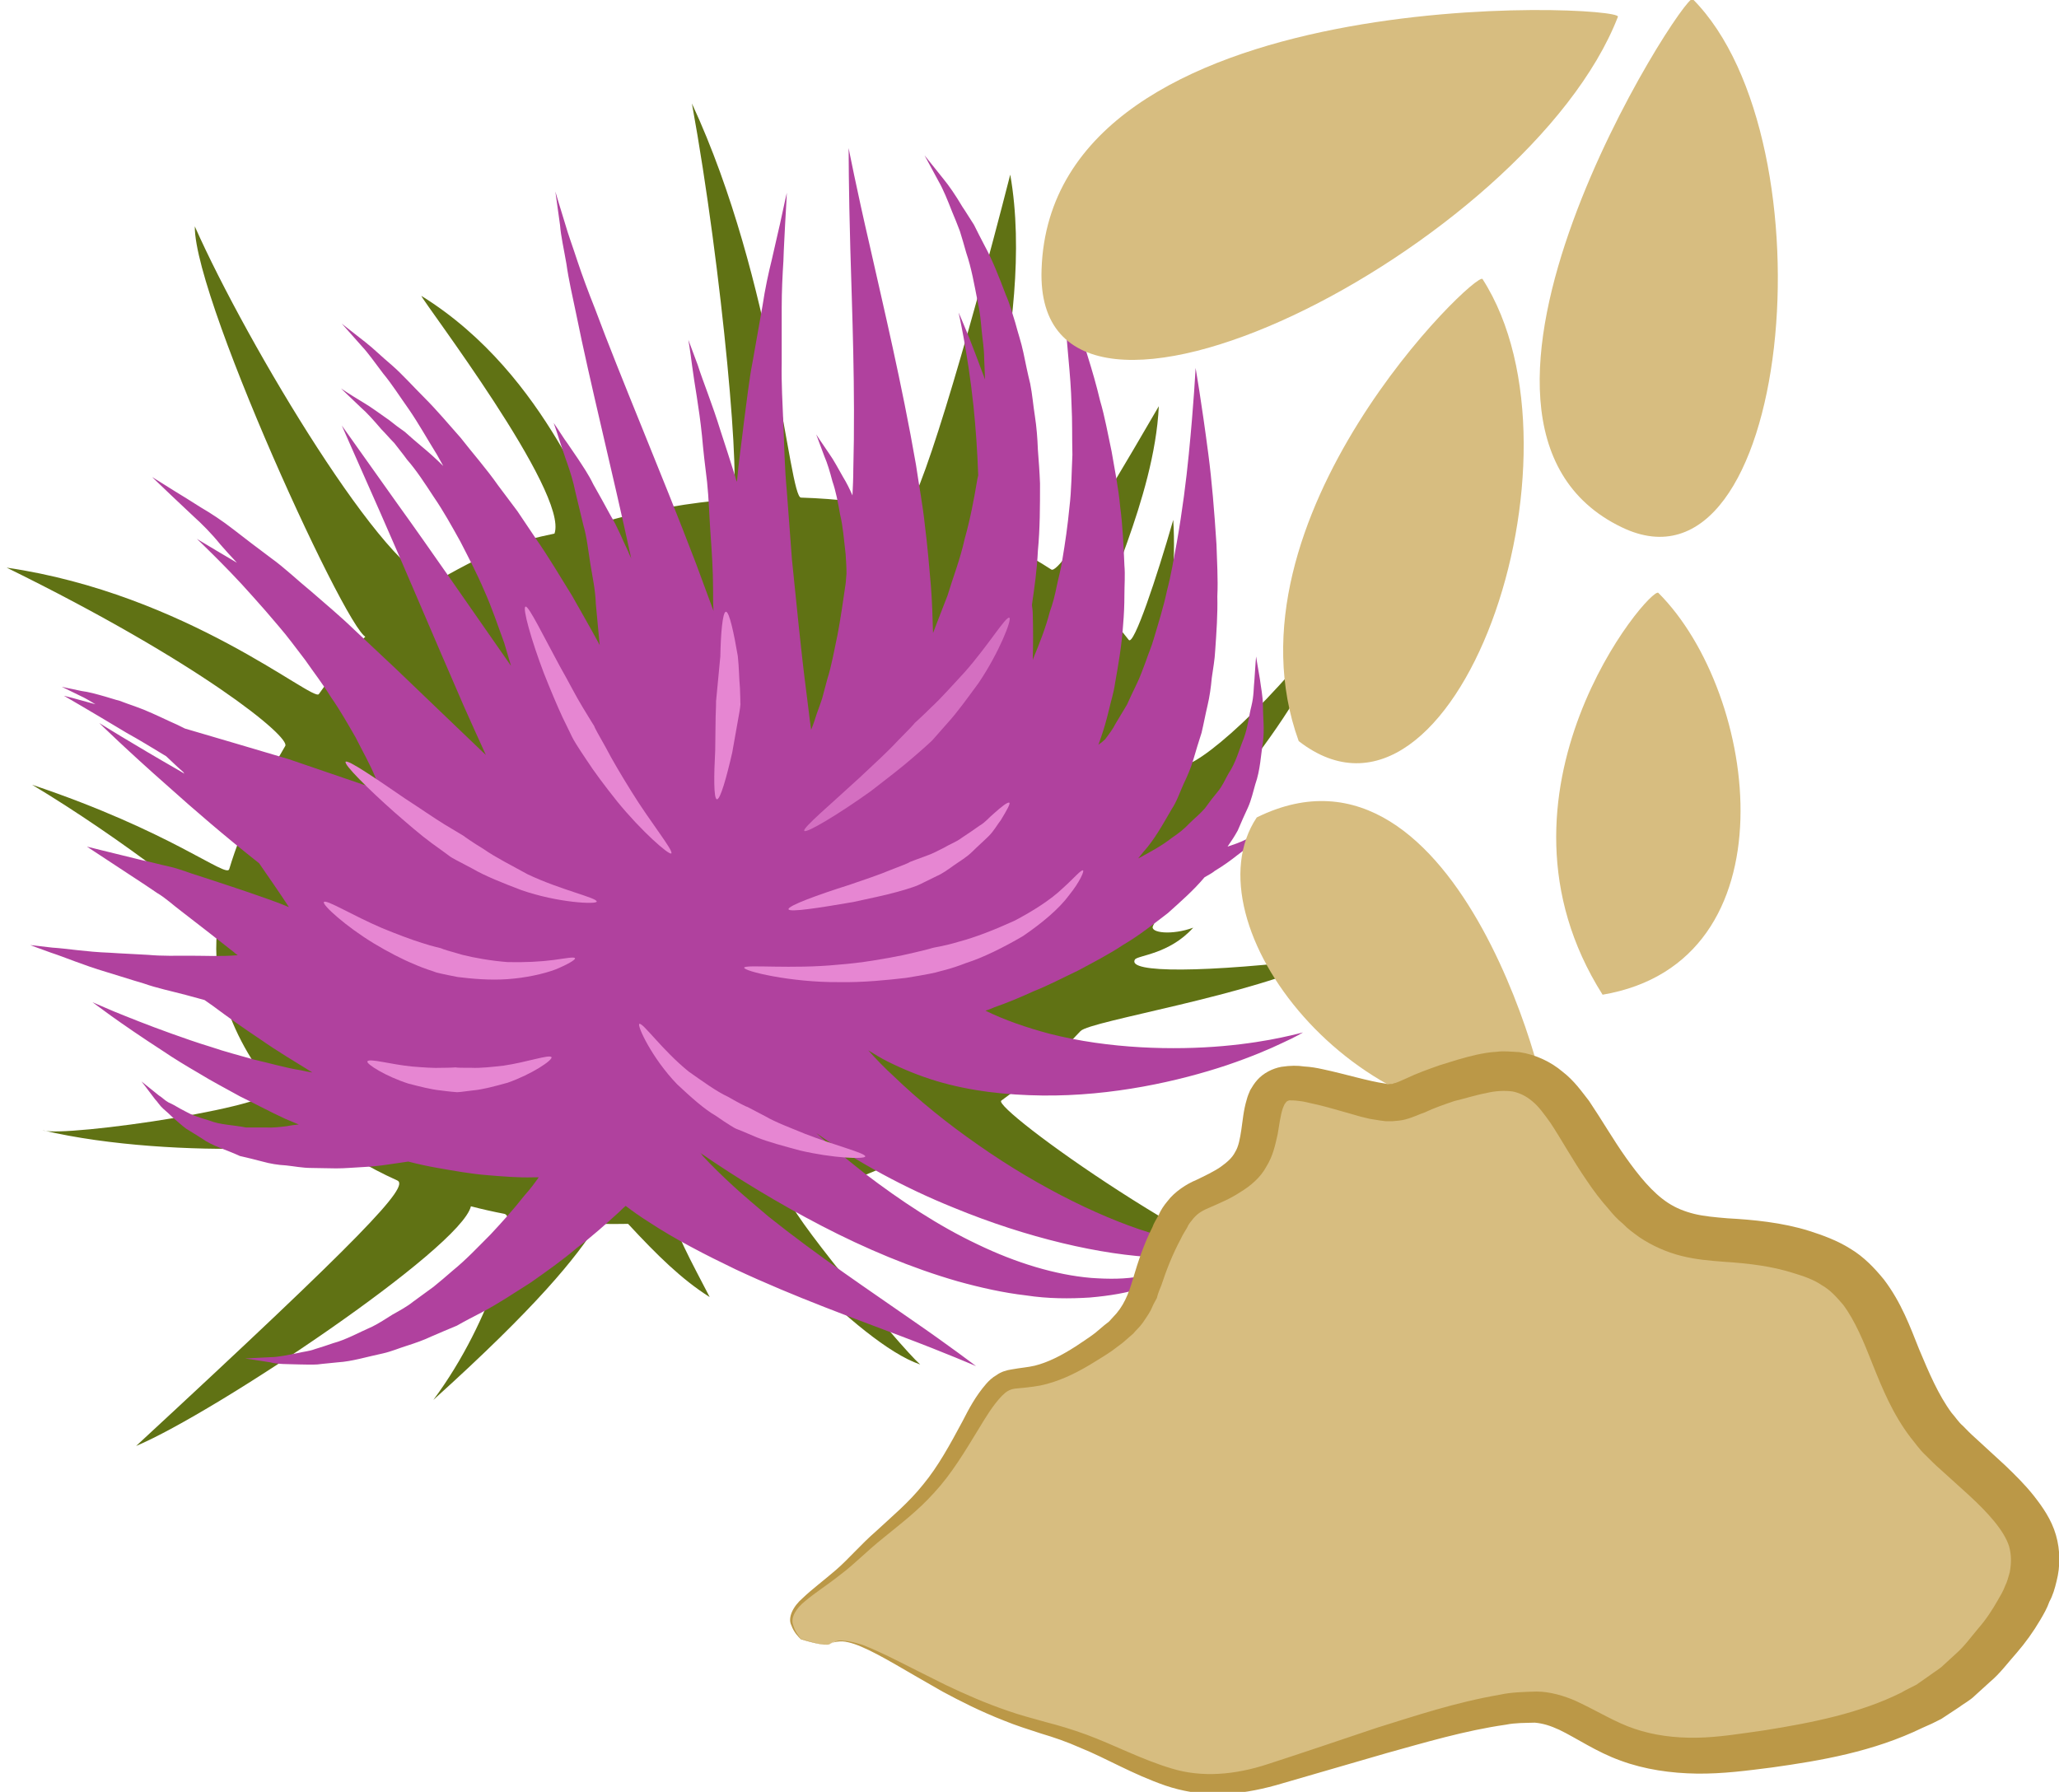 <?xml version="1.0" encoding="UTF-8" standalone="no"?>
<!-- Created with Inkscape (http://www.inkscape.org/) -->

<svg
   xmlns:dc="http://purl.org/dc/elements/1.1/"
   xmlns:cc="http://creativecommons.org/ns#"
   xmlns:rdf="http://www.w3.org/1999/02/22-rdf-syntax-ns#"
   xmlns:svg="http://www.w3.org/2000/svg"
   xmlns="http://www.w3.org/2000/svg"
   xmlns:sodipodi="http://sodipodi.sourceforge.net/DTD/sodipodi-0.dtd"
   xmlns:inkscape="http://www.inkscape.org/namespaces/inkscape"
   width="1280.085mm"
   height="1114.105mm"
   viewBox="0 0 1280.085 1114.105"
   version="1.1"
   id="svg8"
   inkscape:version="0.92.4 (5da689c313, 2019-01-14)"
   sodipodi:docname="Ostropestřec semena mletá.svg">
  <defs
     id="defs2">
    <style
       type="text/css"
       id="style2">
   <![CDATA[
    .fil0 {fill:#53891F;fill-rule:nonzero}
    .fil1 {fill:#E2CFA3;fill-rule:nonzero}
   ]]>
  </style>
    <style
       type="text/css"
       id="style2-2">
   <![CDATA[
    .fil0 {fill:#E4DF9E;fill-rule:nonzero}
    .fil1 {fill:#5E8015;fill-rule:nonzero}
    .fil3 {fill:#607214;fill-rule:nonzero}
    .fil5 {fill:#823F71;fill-rule:nonzero}
    .fil4 {fill:#8FA02A;fill-rule:nonzero}
    .fil6 {fill:#C482B6;fill-rule:nonzero}
    .fil2 {fill:#CCCCCC;fill-rule:nonzero}
   ]]>
  </style>
    <style
       type="text/css"
       id="style2-0">
   <![CDATA[
    .fil1 {fill:#68652F;fill-rule:nonzero}
    .fil3 {fill:#D85E1A;fill-rule:nonzero}
    .fil2 {fill:#E5C923;fill-rule:nonzero}
    .fil5 {fill:#EDBD21;fill-rule:nonzero}
    .fil4 {fill:#EF9020;fill-rule:nonzero}
    .fil0 {fill:#F2E8BB;fill-rule:nonzero}
   ]]>
  </style>
    <style
       type="text/css"
       id="style2-523"><![CDATA[
    .fil4 {fill:#9C572E;fill-rule:nonzero}
    .fil5 {fill:#AF6E4E;fill-rule:nonzero}
    .fil2 {fill:#B6795C;fill-rule:nonzero}
    .fil6 {fill:#B89479;fill-rule:nonzero}
    .fil3 {fill:#E5AC81;fill-rule:nonzero}
    .fil0 {fill:#EFDBA8;fill-rule:nonzero}
    .fil1 {fill:#F4E7C9;fill-rule:nonzero}
   ]]></style>
    <style
       type="text/css"
       id="style2-5"><![CDATA[
    .fil0 {fill:#041928;fill-rule:nonzero}
    .fil1 {fill:#777167;fill-rule:nonzero}
   ]]></style>
    <style
       type="text/css"
       id="style2-51"><![CDATA[
    .fil1 {fill:#E6CEA3;fill-rule:nonzero}
    .fil0 {fill:#F7EEB7;fill-rule:nonzero}
   ]]></style>
    <style
       type="text/css"
       id="style2-9"><![CDATA[
    .fil1 {fill:#777167;fill-rule:nonzero}
    .fil0 {fill:#854D10;fill-rule:nonzero}
   ]]></style>
    <style
       type="text/css"
       id="style2-95"><![CDATA[
    .fil0 {fill:#631F34;fill-rule:nonzero}
    .fil1 {fill:#777167;fill-rule:nonzero}
   ]]></style>
    <style
       type="text/css"
       id="style2-7"><![CDATA[
    .fil1 {fill:#7C4411;fill-rule:nonzero}
    .fil2 {fill:#A0612D;fill-rule:nonzero}
    .fil0 {fill:#EDD9B2;fill-rule:nonzero}
    .fil3 {fill:#F4E9D7;fill-rule:nonzero}
   ]]></style>
    <style
       type="text/css"
       id="style2-0-6"><![CDATA[
    .fil3 {fill:#965E38;fill-rule:nonzero}
    .fil2 {fill:#BF8E6D;fill-rule:nonzero}
    .fil1 {fill:#D17E11;fill-rule:nonzero}
    .fil0 {fill:#FC9C11;fill-rule:nonzero}
    .fil4 {fill:#FF722C;fill-rule:nonzero}
   ]]></style>
    <style
       type="text/css"
       id="style2-70"><![CDATA[
    .fil6 {fill:#2B2A29}
    .fil3 {fill:#73A340}
    .fil2 {fill:#8EC458}
    .fil5 {fill:#C9321C}
    .fil1 {fill:#E8B313}
    .fil0 {fill:#EFB3A9}
    .fil4 {fill:#FC4218}
    .fil8 {fill:#653F32;fill-rule:nonzero}
    .fil7 {fill:#BA8E5D;fill-rule:nonzero}
   ]]></style>
    <style
       type="text/css"
       id="style2-52"><![CDATA[
    .fil5 {fill:#280604;fill-rule:nonzero}
    .fil3 {fill:#351302;fill-rule:nonzero}
    .fil4 {fill:#51180F;fill-rule:nonzero}
    .fil1 {fill:#59180E;fill-rule:nonzero}
    .fil2 {fill:#59250E;fill-rule:nonzero}
    .fil0 {fill:#843523;fill-rule:nonzero}
   ]]></style>
    <style
       type="text/css"
       id="style2-1"><![CDATA[
    .fil1 {fill:#BC976C;fill-rule:nonzero}
    .fil0 {fill:#CCAA79;fill-rule:nonzero}
    .fil3 {fill:#CCAA7A;fill-rule:nonzero}
    .fil11 {fill:#CEBCAA;fill-rule:nonzero}
    .fil2 {fill:#D7B985;fill-rule:nonzero}
    .fil10 {fill:#E0BF2D;fill-rule:nonzero}
    .fil5 {fill:#E0D2C1;fill-rule:nonzero}
    .fil8 {fill:#E8C142;fill-rule:nonzero}
    .fil6 {fill:#EDDECE;fill-rule:nonzero}
    .fil7 {fill:#F0DE8B;fill-rule:nonzero}
    .fil9 {fill:#F4E9E1;fill-rule:nonzero}
    .fil4 {fill:white;fill-rule:nonzero}
   ]]></style>
  </defs>
  <sodipodi:namedview
     id="base"
     pagecolor="#ffffff"
     bordercolor="#666666"
     borderopacity="1.0"
     inkscape:pageopacity="0.0"
     inkscape:pageshadow="2"
     inkscape:zoom="0.0875"
     inkscape:cx="2918.8199"
     inkscape:cy="3120.8553"
     inkscape:document-units="mm"
     inkscape:current-layer="layer1"
     showgrid="false"
     inkscape:lockguides="true"
     inkscape:window-width="1920"
     inkscape:window-height="1001"
     inkscape:window-x="-9"
     inkscape:window-y="-9"
     inkscape:window-maximized="1" />
  <g
     inkscape:label="Vrstva 1"
     inkscape:groupmode="layer"
     id="layer1"
     transform="translate(433.351,-142.344)">
 
 
 <g
   transform="matrix(0.265,0,0,0.265,-3075.691,-3567.57)"
   id="Vrstva_x0020_1-8">

  
  
  
  
  
  
  
  
  
  
  
  
  
  <path
   d="m 10491,16324 c 22.692,83.205 62.478,158.506 116.252,224.783 63.006,41.266 -490.585,121.589 -536.4,102.678 313.794,74.586 791.007,38.167 644.92,4.47 55.247,44.193 118.267,82.201 187.474,113.449 29.593,13.361 -76.013,126.348 -612.853,622.908 185.646,-78.089 762.335,-464.194 785.48,-562.359 25.551,6.674 51.635,12.572 78.196,17.675 37.009,7.11 -25.056,246.962 -166.347,436.643 243.142,-219.314 335.474,-334.19 385.458,-413.237 23.608,0.63 47.439,0.685 71.462,0.155 68.442,73.846 125.587,130.149 191.417,171.758 -38.913,-75.416 -94.875,-176.882 -76.471,-178.686 46.137,-4.524 92.779,-11.182 139.717,-20.047 20.255,-3.826 278.961,305.085 430.629,357 -50.841,-45.413 -325.892,-380.211 -303.934,-386.19 122.019,-33.422 235.668,-79.515 338.558,-135.356 29.066,-15.775 629.019,381.835 941.177,366.591 -284.684,-67.976 -808.496,-447.649 -785.573,-464.189 69.377,-50.062 131.708,-104.912 185.924,-163.243 22.442,-24.145 403.493,-83.173 580.221,-171.275 -290.61,35.197 -471.935,35.372 -452.68,3.547 6.107,-10.093 80.675,-12.162 136.827,-74.893 -49.757,18.38 -102.104,12.387 -94.431,-3.814 25.038,-52.865 43.82,-106.878 55.776,-161.345 8.058,-36.71 293.015,-313.626 363.269,-553.391 -161.156,219.821 -348.517,368.222 -353.694,331.136 -3.496,-25.049 -8.602,-49.995 -15.374,-74.768 -10.033,-36.787 -23.4,-72.029 -39.835,-105.63 -10.165,-20.781 49.926,-180.935 37.477,-389.009 -38.841,135.34 -92.724,296.837 -104.47,281.647 -16.915,-21.874 -35.323,-42.803 -55.12,-62.748 -18.787,-18.927 115.462,-265.539 125.694,-485.518 -55.372,94.395 -229.035,398.272 -252.327,383.091 -55.941,-36.461 -117.987,-67.488 -184.909,-92.635 -25.004,-9.396 151.341,-478.6 88.675,-833.823 -103.295,404.347 -219.338,793.39 -247.048,787.336 -77.397,-16.91 -159.169,-26.933 -243.88,-29.548 -28.191,-0.87 -61.407,-505.247 -255.862,-924.681 71.335,390.623 118.868,926.625 92.833,928.675 -96.908,7.629 -196.293,24.676 -296.228,51.843 -29.748,8.148 -126.352,-339.996 -431.394,-529.206 4.257,14.479 346.659,462.213 312.319,557.818 -83.94,18.074 -129.941,27.744 -278.156,112.301 -109.881,-2.354 -442.248,-554.684 -565.619,-833.064 -2.256,179.243 405.609,1055.937 406.663,955.98 -28.52,27.58 -70.481,77.517 -115.685,141.387 -13.437,18.985 -310.017,-235.086 -732.331,-296.718 453.013,222.476 666.009,397.243 653.487,418.412 -52.391,88.566 -101.363,189.175 -131.43,289.031 -6.529,21.686 -135.024,-88.092 -462.469,-198.037 209.952,126.009 437.984,303.298 435.658,323.185 -6.573,56.204 -4.594,110.338 8.957,159.911 z"
   style="fill:#607214;fill-opacity:1;fill-rule:nonzero"
   id="path33"
   class="fil3"
   inkscape:connector-curvature="0"
   sodipodi:nodetypes="ccccccccccccccccccccccccccccccccccccccccccccccccccccc" />

  <path
   d="m 12000,16753 c -39,-31 -78,-62 -114,-95 97,69 208,129 322,175 172,71 348,112 481,117 33,1 64,0 90,-3 5,0 10,-1 15,-2 -2,1 -3,2 -4,2 -13,7 -30,16 -55,25 -12,5 -25,9 -40,13 -15,4 -31,8 -48,9 -35,7 -74,7 -116,4 -83,-7 -176,-35 -267,-79 -91,-43 -180,-102 -264,-166 z m -1417,-314 c 37,26 79,51 121,77 -8,-1 -17,-3 -26,-5 -38,-6 -74,-17 -110,-25 -35,-10 -70,-19 -102,-30 -33,-10 -64,-21 -92,-31 -56,-20 -103,-39 -135,-52 -33,-14 -51,-22 -51,-22 0,0 16,12 45,33 28,20 70,49 121,82 25,17 53,34 84,52 29,18 62,35 96,54 35,17 70,36 107,53 10,4 21,9 31,13 -9,1 -19,2 -28,4 -17,2 -33,4 -49,3 -16,0 -32,0 -47,0 -30,-6 -60,-6 -85,-16 -13,-4 -26,-8 -37,-12 -12,-5 -22,-11 -32,-16 -10,-6 -19,-11 -28,-15 -9,-5 -15,-12 -22,-16 -26,-21 -41,-33 -41,-33 0,0 12,15 32,42 6,6 11,15 19,22 7,6 16,14 24,22 10,8 19,17 30,25 12,7 24,15 37,23 25,18 57,26 89,41 17,4 35,8 53,13 18,5 36,8 55,9 19,2 39,6 59,6 19,0 39,1 59,1 21,0 40,-2 61,-3 20,-1 41,-3 60,-6 l 48,-7 c 23,6 46,11 69,15 40,7 79,14 117,17 37,3 73,6 107,5 4,0 9,0 13,0 -10,14 -21,29 -33,42 -25,32 -52,62 -80,92 -29,29 -57,59 -89,85 -15,13 -30,26 -45,38 -16,12 -32,23 -48,35 -15,12 -32,21 -48,30 -16,10 -31,20 -47,28 -32,14 -62,31 -92,39 -15,5 -29,10 -43,14 -13,5 -27,6 -39,9 -25,5 -48,10 -66,10 -38,2 -59,3 -59,3 0,0 21,3 59,9 18,5 41,4 68,5 14,0 28,1 43,0 15,-2 31,-3 48,-5 33,-2 68,-13 106,-21 18,-4 37,-12 56,-18 19,-6 39,-13 58,-22 19,-8 39,-17 59,-25 19,-11 39,-21 58,-31 40,-21 77,-46 115,-70 37,-26 74,-52 108,-81 36,-27 68,-56 100,-85 5,-5 10,-10 15,-14 17,13 34,25 53,37 32,21 66,41 100,59 35,19 70,36 105,53 141,66 284,117 389,157 106,40 175,70 175,70 0,0 -60,-46 -153,-110 -93,-65 -219,-149 -334,-241 -28,-24 -56,-47 -82,-71 -26,-24 -50,-47 -72,-71 -2,-3 -4,-6 -7,-8 87,60 184,119 286,172 102,53 211,99 319,130 54,15 108,27 160,33 52,8 103,8 150,5 46,-4 89,-11 124,-23 19,-5 35,-12 50,-18 15,-6 28,-13 39,-20 23,-12 39,-25 51,-33 2,-2 5,-4 7,-6 18,-2 35,-6 48,-9 18,-6 32,-11 41,-17 9,-4 14,-7 14,-7 0,0 -6,1 -15,4 -10,3 -24,4 -43,6 -18,0 -40,0 -66,-4 -26,-4 -54,-9 -85,-18 -124,-34 -283,-112 -427,-213 -72,-50 -140,-105 -198,-161 -22,-20 -42,-41 -60,-61 15,9 29,18 45,26 36,18 75,34 115,46 80,24 165,33 248,34 165,2 322,-34 433,-71 56,-19 101,-38 132,-53 31,-14 47,-24 47,-24 0,0 -18,5 -51,12 -33,7 -80,15 -137,20 -113,10 -267,7 -407,-29 -53,-14 -105,-32 -150,-54 7,-2 14,-5 21,-8 29,-10 60,-23 93,-38 33,-13 67,-31 103,-48 35,-19 71,-37 107,-61 36,-21 70,-48 104,-74 30,-27 60,-53 86,-84 8,-5 17,-9 24,-15 20,-12 38,-25 53,-37 15,-11 27,-21 37,-31 20,-18 31,-29 31,-29 0,0 -14,7 -38,18 -12,7 -26,13 -44,19 -3,1 -6,2 -9,3 9,-13 17,-25 24,-38 8,-19 16,-37 24,-54 8,-18 12,-37 17,-54 12,-34 13,-69 18,-99 4,-31 0,-59 0,-84 0,-24 -5,-46 -7,-63 -6,-34 -9,-54 -9,-54 0,0 -2,20 -4,55 -2,17 -1,37 -7,61 -6,23 -8,49 -18,76 -11,27 -18,56 -36,83 -8,14 -14,29 -25,42 -10,12 -20,25 -30,39 -11,13 -25,24 -37,36 -11,12 -25,23 -40,33 -24,19 -52,34 -80,49 4,-5 9,-11 13,-16 26,-29 45,-64 66,-100 12,-18 18,-37 27,-57 9,-19 18,-39 24,-60 6,-20 12,-41 19,-62 5,-21 9,-43 14,-64 5,-21 8,-43 10,-65 3,-21 7,-43 8,-64 3,-43 6,-86 5,-127 2,-42 -1,-83 -2,-122 -5,-78 -11,-150 -19,-211 -16,-123 -30,-203 -30,-203 0,0 -4,82 -16,203 -6,61 -15,132 -28,206 -7,37 -13,75 -23,113 -8,38 -20,76 -31,113 -5,18 -13,36 -19,54 -7,18 -13,36 -21,52 -8,17 -16,33 -23,49 -9,15 -18,30 -27,45 -7,14 -16,25 -24,36 -5,5 -10,9 -16,13 2,-6 4,-11 6,-17 7,-20 13,-41 18,-62 5,-22 12,-43 15,-65 8,-45 16,-91 19,-138 2,-23 3,-46 3,-69 0,-24 2,-47 0,-70 -2,-47 -4,-93 -10,-138 -4,-44 -13,-88 -20,-129 -9,-42 -16,-82 -27,-119 -9,-38 -19,-72 -29,-104 -19,-64 -37,-117 -51,-153 -13,-36 -21,-57 -21,-57 0,0 3,22 9,60 6,38 13,93 18,158 3,33 6,68 7,106 2,37 1,76 2,117 -2,40 -2,82 -7,123 -4,42 -10,84 -17,125 -3,21 -9,41 -13,61 -4,20 -9,40 -16,59 -10,39 -25,76 -39,110 0,1 0,2 -1,2 1,-35 1,-71 0,-106 0,-7 -1,-15 -2,-22 6,-41 12,-83 14,-127 5,-52 5,-105 5,-158 -1,-27 -3,-53 -5,-79 -1,-27 -3,-53 -7,-79 -4,-25 -6,-51 -11,-76 -6,-24 -11,-49 -16,-73 -5,-24 -13,-47 -19,-70 -7,-22 -13,-45 -22,-65 -16,-42 -31,-81 -50,-116 -9,-17 -17,-33 -25,-49 -10,-15 -18,-29 -27,-42 -16,-27 -31,-49 -45,-66 -28,-35 -44,-55 -44,-55 0,0 12,22 33,61 11,19 21,44 32,72 6,14 12,29 18,45 5,16 10,33 15,51 12,35 19,75 27,116 5,21 7,43 9,65 2,22 6,44 6,67 1,16 1,32 2,49 -15,-40 -28,-75 -38,-100 -15,-37 -24,-57 -24,-57 0,0 5,22 12,60 7,39 16,94 23,160 5,49 9,103 11,162 -1,3 -1,6 -2,9 -8,48 -17,95 -30,141 -10,46 -27,89 -40,132 -12,30 -23,60 -34,88 -1,-36 -2,-73 -5,-111 -4,-46 -8,-94 -14,-141 -5,-48 -14,-95 -21,-143 -33,-190 -77,-374 -108,-512 -32,-138 -50,-231 -50,-231 0,0 0,95 4,237 4,142 12,331 7,517 0,20 -1,40 -2,61 -7,-16 -14,-30 -22,-43 -12,-21 -22,-40 -32,-54 -20,-29 -31,-46 -31,-46 0,0 7,19 19,51 7,16 13,36 19,59 8,23 13,49 18,78 7,28 9,60 13,93 1,15 2,30 2,45 -1,8 -1,17 -2,24 -6,42 -12,83 -19,120 -8,37 -14,73 -24,104 -4,15 -8,30 -12,45 -4,13 -9,25 -13,37 -4,13 -8,25 -13,37 -4,-28 -7,-57 -11,-87 -13,-100 -23,-206 -34,-313 -4,-54 -8,-107 -12,-160 -5,-53 -6,-104 -8,-155 -2,-50 -5,-99 -4,-145 0,-46 0,-90 0,-130 0,-41 2,-78 4,-110 1,-33 3,-62 4,-86 3,-47 4,-74 4,-74 0,0 -6,26 -16,73 -5,23 -12,51 -19,83 -8,32 -16,69 -22,109 -7,40 -15,84 -23,130 -9,46 -14,95 -21,146 -5,44 -12,90 -16,137 -2,-4 -3,-8 -4,-12 -12,-38 -23,-73 -34,-106 -20,-65 -42,-118 -54,-156 -14,-37 -22,-59 -22,-59 0,0 4,23 9,62 5,40 16,95 23,163 3,34 7,70 12,109 4,38 5,79 8,121 3,42 6,86 6,130 0,17 0,34 1,51 -14,-37 -27,-74 -41,-111 -84,-220 -176,-434 -237,-598 -16,-40 -30,-78 -41,-111 -11,-34 -22,-63 -29,-88 -15,-48 -23,-76 -23,-76 0,0 4,28 11,79 2,26 9,56 15,91 5,36 14,75 23,118 32,159 84,365 129,573 -2,-5 -5,-10 -7,-16 -14,-29 -25,-58 -41,-84 -14,-26 -28,-51 -41,-74 -11,-23 -25,-43 -36,-60 -12,-17 -22,-33 -31,-45 -16,-25 -26,-39 -26,-39 0,0 6,16 15,45 5,14 10,31 17,50 7,20 14,42 19,67 6,24 12,51 19,79 8,27 11,58 16,89 5,31 12,62 13,95 3,32 6,64 9,96 -21,-39 -43,-77 -65,-116 -28,-45 -55,-91 -85,-134 -14,-21 -29,-43 -43,-64 -15,-20 -30,-40 -45,-60 -28,-40 -60,-76 -88,-112 -30,-34 -57,-66 -85,-94 -28,-28 -52,-55 -76,-76 -25,-21 -44,-40 -62,-54 -36,-28 -56,-44 -56,-44 0,0 17,19 47,53 15,16 31,39 50,64 20,24 39,54 61,85 22,32 42,68 65,105 5,9 10,18 15,27 -17,-17 -35,-33 -52,-47 -13,-11 -26,-22 -38,-33 -13,-9 -25,-18 -36,-27 -23,-16 -43,-31 -60,-41 -35,-21 -54,-34 -54,-34 0,0 17,16 46,44 15,13 31,31 49,52 10,10 19,21 30,32 9,12 20,25 30,39 22,25 42,56 63,88 22,32 42,68 62,104 19,37 39,75 56,115 18,40 32,82 47,123 5,18 11,36 16,54 -97,-139 -192,-277 -267,-381 -78,-110 -130,-183 -130,-183 0,0 36,82 91,206 54,122 124,289 196,454 17,38 34,76 51,113 -6,-6 -13,-12 -20,-19 -61,-58 -126,-121 -191,-183 -33,-31 -67,-63 -99,-93 -32,-31 -67,-60 -99,-88 -33,-27 -63,-56 -95,-79 -31,-23 -61,-46 -88,-67 -27,-21 -53,-38 -77,-52 -24,-15 -44,-28 -61,-38 -33,-21 -53,-33 -53,-33 0,0 17,16 45,43 15,14 32,30 52,49 20,18 42,40 63,66 12,14 25,28 39,43 -19,-11 -35,-21 -49,-29 -28,-17 -45,-27 -45,-27 0,0 14,13 38,37 23,23 57,57 94,99 19,21 39,44 60,69 21,24 41,52 62,79 20,29 42,57 61,88 21,30 39,62 57,93 16,32 34,63 47,95 4,11 8,21 13,31 -7,-3 -13,-5 -20,-7 -62,-21 -129,-44 -196,-67 -84,-25 -169,-50 -244,-72 -12,-6 -24,-12 -36,-17 -28,-13 -55,-26 -81,-35 -12,-4 -25,-9 -36,-13 -12,-3 -23,-7 -34,-10 -21,-6 -39,-11 -55,-13 -30,-6 -47,-10 -47,-10 0,0 16,8 43,21 11,5 23,12 36,20 -46,-13 -74,-20 -74,-20 0,0 59,34 147,87 29,16 60,35 93,55 13,12 26,25 40,37 1,2 2,3 3,4 -3,-2 -7,-4 -10,-6 -115,-66 -190,-113 -190,-113 0,0 63,62 163,150 59,53 132,116 212,179 24,35 48,69 70,103 -19,-8 -38,-15 -58,-22 -51,-18 -103,-35 -152,-51 -24,-7 -47,-17 -70,-22 -23,-5 -44,-11 -64,-15 -78,-19 -130,-32 -130,-32 0,0 44,29 111,73 17,11 35,23 54,36 19,11 37,28 57,43 39,30 80,62 122,95 3,3 6,5 10,8 -1,0 -2,0 -3,0 -36,3 -72,1 -107,1 -34,0 -68,1 -100,-2 -32,-2 -62,-3 -90,-5 -56,-2 -102,-10 -135,-12 -33,-4 -52,-6 -52,-6 0,0 18,7 49,18 31,10 75,29 129,45 27,8 57,18 88,27 31,11 65,18 99,27 15,4 29,8 44,12 6,4 13,9 20,14 32,24 70,51 112,79 z"
   style="fill:#b0419e;fill-opacity:1;fill-rule:nonzero"
   id="path35"
   class="fil4"
   inkscape:connector-curvature="0" />

  <path
   d="m 12339,15449 c -8,-4 -50,66 -105,128 -28,30 -55,61 -78,82 -22,22 -38,36 -39,37 0,1 -16,18 -40,42 -23,25 -56,55 -89,86 -66,61 -135,119 -130,125 4,7 82,-40 156,-93 36,-28 73,-56 99,-79 27,-23 44,-39 45,-40 1,-1 16,-18 37,-42 22,-24 47,-59 72,-93 48,-71 79,-150 72,-153 z"
   style="fill:#d46fc1;fill-opacity:1;fill-rule:nonzero"
   id="path37"
   class="fil5"
   inkscape:connector-curvature="0" />

  <path
   d="m 11674,15435 c -8,1 -12,54 -13,105 -5,52 -10,104 -10,105 0,1 0,16 -1,37 0,22 -1,50 -1,78 -3,57 -4,114 4,115 8,1 23,-53 36,-110 5,-28 10,-57 14,-79 4,-21 6,-36 5,-37 0,-1 0,-15 -1,-36 -2,-20 -2,-47 -5,-74 -9,-53 -20,-105 -28,-104 z"
   style="fill:#e686d2;fill-opacity:1;fill-rule:nonzero"
   id="path39"
   class="fil5"
   inkscape:connector-curvature="0" />

  <path
   d="m 11204,15423 c -8,2 14,80 43,156 15,38 31,76 44,104 14,28 23,48 24,49 0,1 12,21 31,49 18,28 45,64 73,99 56,69 122,127 127,122 6,-6 -49,-73 -94,-146 -23,-37 -45,-74 -60,-103 -16,-28 -27,-48 -27,-50 -1,-1 -11,-18 -27,-44 -16,-26 -34,-62 -54,-97 -38,-70 -73,-142 -80,-139 z"
   style="fill:#e686d2;fill-opacity:1;fill-rule:nonzero"
   id="path41"
   class="fil5"
   inkscape:connector-curvature="0" />

  <path
   d="m 10782,15787 c -5,6 53,64 114,118 31,27 62,54 88,73 25,18 43,31 44,32 1,1 21,12 52,28 29,17 72,34 114,50 86,30 177,34 177,27 1,-9 -84,-27 -162,-64 -38,-21 -76,-40 -103,-59 -28,-17 -46,-30 -47,-31 -1,-1 -19,-11 -45,-27 -26,-16 -59,-39 -93,-61 -67,-46 -134,-92 -139,-86 z"
   style="fill:#e686d2;fill-opacity:1;fill-rule:nonzero"
   id="path43"
   class="fil5"
   inkscape:connector-curvature="0" />

  <path
   d="m 10731,16116 c -5,6 51,57 117,97 33,20 68,38 95,49 27,12 47,17 48,18 1,1 22,6 54,12 32,4 75,8 117,5 42,-3 84,-12 113,-23 29,-12 47,-23 45,-26 -1,-4 -21,0 -50,4 -30,4 -69,6 -108,5 -39,-3 -78,-10 -106,-17 -29,-8 -48,-14 -49,-15 -1,-1 -19,-4 -46,-13 -26,-8 -60,-21 -94,-35 -68,-29 -131,-68 -136,-61 z"
   style="fill:#e686d2;fill-opacity:1;fill-rule:nonzero"
   id="path45"
   class="fil5"
   inkscape:connector-curvature="0" />

  <path
   d="m 12001,16713 c 1,-8 -72,-26 -141,-53 -34,-14 -69,-27 -93,-41 -25,-13 -42,-22 -42,-22 -2,0 -20,-9 -46,-24 -28,-13 -59,-36 -92,-59 -62,-50 -108,-116 -116,-112 -6,3 29,80 89,142 31,29 63,58 91,74 27,19 46,30 47,30 1,0 20,8 48,20 27,11 65,21 102,31 76,18 152,21 153,14 z"
   style="fill:#e686d2;fill-opacity:1;fill-rule:nonzero"
   id="path47"
   class="fil5"
   inkscape:connector-curvature="0" />

  <path
   d="m 12512,16042 c -4,-3 -20,17 -48,42 -27,26 -69,53 -113,76 -46,21 -92,39 -130,49 -36,11 -62,14 -63,15 -2,1 -29,8 -70,17 -40,8 -95,18 -150,22 -109,11 -219,-1 -221,7 -2,8 109,35 223,34 57,1 114,-5 157,-10 44,-7 73,-13 74,-14 2,-1 29,-6 67,-21 38,-12 87,-36 133,-63 44,-30 85,-64 109,-97 25,-31 35,-56 32,-57 z"
   style="fill:#e686d2;fill-opacity:1;fill-rule:nonzero"
   id="path49"
   class="fil5"
   inkscape:connector-curvature="0" />

  <path
   d="m 12339,15883 c -4,-2 -18,9 -37,26 -10,8 -19,20 -33,28 -13,9 -27,19 -41,28 -13,10 -30,16 -43,24 -14,7 -27,14 -39,18 -24,9 -41,15 -42,16 0,1 -18,8 -44,18 -26,11 -62,23 -97,35 -73,23 -144,49 -142,57 2,8 76,-4 152,-17 37,-8 75,-16 104,-24 29,-8 48,-15 49,-16 1,0 18,-9 43,-21 12,-5 26,-15 40,-25 14,-10 30,-19 43,-32 13,-13 27,-25 39,-37 12,-12 20,-27 28,-37 14,-23 23,-39 20,-41 z"
   style="fill:#e686d2;fill-opacity:1;fill-rule:nonzero"
   id="path51"
   class="fil5"
   inkscape:connector-curvature="0" />

  <path
   d="m 10833,16490 c -3,6 43,35 96,52 27,7 54,14 75,16 22,3 36,4 37,4 1,1 17,-1 40,-4 23,-2 52,-10 81,-18 57,-20 106,-53 103,-60 -5,-7 -58,12 -113,20 -27,3 -54,6 -75,5 -21,0 -35,0 -36,-1 -1,0 -14,1 -33,1 -19,1 -45,-1 -70,-3 -51,-5 -101,-20 -105,-12 z"
   style="fill:#e686d2;fill-opacity:1;fill-rule:nonzero"
   id="path53"
   class="fil5"
   inkscape:connector-curvature="0" />

 </g>
<g
   transform="matrix(0.13,0,0,0.13,-945.5,-1374.996)"
   id="Vrstva_x0020_1_0">

  <g
   id="_292577576">
   <path
   inkscape:connector-curvature="0"
   d="m 11677.012,11752.066 c 23.315,-59.221 -2709.42,-185.079 -2756.291,1207.791 -39.852,1097.401 2329.475,-106.658 2756.291,-1207.791 z"
   style="fill:#d7bd80;fill-opacity:1;fill-rule:nonzero;stroke-width:1.421"
   id="path11"
   class="fil1"
   sodipodi:nodetypes="ccc" />

   <path
   inkscape:connector-curvature="0"
   d="m 11335.403,17016.348 c 50.279,-7.872 -405.035,-1918.145 -1385.587,-1434.97 -338.276,508.311 474.595,1554.542 1385.587,1434.97 z"
   style="fill:#d7bd80;fill-opacity:1;fill-rule:nonzero;stroke-width:1.421"
   id="path13"
   class="fil1"
   sodipodi:nodetypes="ccc" />

   <path
   inkscape:connector-curvature="0"
   d="m 11029.576,13006.485 c -27.994,-44.316 -1264.564,1144.691 -879.16,2209.844 744.831,578.394 1423.08,-1361.756 879.16,-2209.844 z"
   style="fill:#d7bd80;fill-opacity:1;fill-rule:nonzero;stroke-width:1.421"
   id="path15"
   class="fil1"
   sodipodi:nodetypes="ccc" />

   <path
   inkscape:connector-curvature="0"
   d="m 12034.476,11667.202 c -39.072,-37.318 -1373.425,2028.154 -339.868,2526.105 811.784,393.686 1018.024,-1845.416 339.868,-2526.105 z"
   style="fill:#d7bd80;fill-opacity:1;fill-rule:nonzero;stroke-width:1.421"
   id="path17"
   class="fil1"
   sodipodi:nodetypes="ccc" />

   <path
   inkscape:connector-curvature="0"
   d="m 11870.449,14507.476 c -36.062,-36.303 -878.113,955.902 -266.741,1921.804 919.783,-156.097 748.947,-1440.396 266.741,-1921.804 z"
   style="fill:#d7bd80;fill-opacity:1;fill-rule:nonzero;stroke-width:1.421"
   id="path19"
   class="fil1"
   sodipodi:nodetypes="ccc" />

  <g
   inkscape:label="Vrstva 1"
   inkscape:groupmode="layer"
   transform="matrix(6.171,0,0,6.171,19709.005,13079.03)"
   id="layer1-6">
  <g
     transform="matrix(0.197,0,0,0.197,-2319.992,-2742.662)"
     id="Vrstva_x0020_1">
    <g
       id="_836759704" />
    <path
       inkscape:connector-curvature="0"
       d="m 2069.902,19232.451 c 96.857,-76.678 425.093,219.273 820.591,322.856 394.154,104.928 512.533,316.13 925.52,188.333 414.331,-123.762 828.663,-274.428 1035.829,-263.666 207.166,12.107 286.534,243.487 792.342,180.261 507.152,-61.881 807.139,-146.63 1051.971,-481.593 244.832,-336.308 65.917,-464.105 -211.201,-715.664 -277.118,-251.558 -200.44,-628.223 -540.784,-756.02 -337.654,-125.106 -525.986,22.869 -750.64,-251.559 -226,-273.082 -244.833,-544.818 -583.831,-461.414 -338.999,84.749 -243.487,146.63 -469.486,84.749 -224.654,-64.57 -318.82,-84.749 -356.486,18.833 -39.012,106.274 0,232.726 -150.666,316.13 -150.666,84.75 -169.499,41.702 -263.665,252.904 -92.821,208.511 -37.666,273.082 -318.82,441.236 -282.499,166.809 -263.665,-40.357 -433.164,273.082 -168.154,314.785 -273.082,333.618 -441.236,501.772 -169.499,168.153 -334.962,204.475 -220.618,330.927 0,0 100.892,30.941 114.345,18.833 z"
       style="fill:#d7bd80;fill-opacity:1;fill-rule:nonzero;stroke-width:1.345"
       id="path22"
       class="fil0" />
    <path
       inkscape:connector-curvature="0"
       d="m 2069.902,19232.451 c 0,0 0,2.691 -17.488,2.691 -16.143,0 -44.393,-5.381 -96.857,-21.524 -9.416,-9.417 -26.905,-25.56 -37.666,-55.155 -14.797,-29.595 6.726,-73.988 44.393,-106.273 36.321,-34.976 82.059,-68.607 131.833,-111.654 48.428,-41.703 95.511,-98.202 157.392,-152.011 60.535,-56.501 127.797,-111.654 185.642,-184.297 57.845,-69.952 104.928,-156.048 154.701,-248.869 24.214,-47.082 49.773,-96.856 92.821,-146.63 10.762,-12.106 22.869,-24.214 41.702,-34.975 16.143,-12.108 39.012,-18.834 57.845,-21.524 36.321,-6.727 63.226,-8.071 91.476,-14.798 53.809,-13.452 107.618,-41.703 160.082,-75.333 25.559,-17.488 53.809,-34.975 78.023,-53.809 l 34.976,-29.596 18.833,-14.797 14.798,-16.142 c 41.702,-41.703 61.881,-90.131 80.714,-156.047 18.833,-63.226 41.702,-133.178 75.333,-199.095 5.381,-16.142 16.143,-32.285 25.559,-49.774 6.726,-16.142 18.833,-34.975 33.631,-52.464 28.25,-37.666 76.678,-68.607 113,-83.404 33.631,-16.142 69.952,-33.631 95.511,-51.118 24.214,-17.489 45.738,-34.977 57.845,-59.191 13.452,-21.524 18.833,-52.463 24.214,-87.44 5.381,-34.976 8.071,-75.333 21.524,-119.726 2.69,-10.762 8.071,-24.214 13.452,-36.32 8.072,-13.454 16.143,-26.906 28.25,-40.358 22.869,-25.559 57.845,-44.392 94.166,-51.119 36.321,-5.381 63.226,-5.381 90.13,-1.344 25.559,1.344 48.428,5.38 72.642,10.761 88.785,18.834 178.917,47.083 246.178,56.5 l 12.107,2.69 c 2.69,0 4.036,-1.346 8.071,-1.346 4.036,0 8.072,1.346 13.452,-2.69 8.071,0 29.595,-10.762 48.428,-18.833 41.702,-20.178 87.44,-36.321 133.178,-52.464 47.083,-14.797 88.785,-28.25 141.249,-40.357 25.559,-5.381 52.464,-10.762 82.059,-12.107 26.905,-4.036 59.189,0 88.784,1.345 64.572,9.417 125.108,39.012 169.499,76.678 47.083,36.322 75.334,78.025 104.929,115.691 52.464,78.023 95.511,153.356 145.285,223.308 49.774,69.952 103.583,137.214 165.463,177.571 30.941,20.178 64.572,33.631 102.238,43.047 37.666,9.417 83.404,13.452 131.832,17.489 98.202,5.38 215.238,16.142 321.511,49.772 51.118,16.143 110.308,37.668 161.427,69.953 53.81,32.285 95.511,76.678 131.833,121.07 68.607,90.131 103.583,186.988 138.559,274.428 39.012,92.821 75.334,178.916 127.798,250.213 14.797,16.143 26.904,36.322 44.392,51.119 14.798,14.798 29.595,30.94 49.774,48.429 39.012,36.32 78.023,71.297 115.69,106.273 37.666,36.321 76.678,73.988 112.999,119.726 34.976,44.392 69.953,94.165 87.44,154.701 17.488,60.536 17.488,123.762 2.691,181.607 -6.726,28.249 -14.797,56.499 -28.249,80.713 -9.417,26.905 -22.869,49.774 -36.322,72.642 -26.904,45.739 -57.845,88.786 -91.476,127.798 -34.976,39.011 -65.915,82.06 -106.273,115.69 l -59.19,53.81 c -18.833,18.833 -43.047,30.939 -64.571,47.082 l -67.262,44.393 c -25.559,13.452 -48.428,24.214 -73.988,34.976 -193.713,94.167 -399.533,129.143 -591.902,156.047 -95.511,12.108 -193.714,25.56 -295.95,24.214 -100.892,-1.345 -205.821,-16.143 -299.987,-51.118 -94.167,-33.632 -173.536,-88.786 -240.797,-121.072 -34.976,-16.142 -64.572,-25.559 -96.857,-28.249 -37.666,1.345 -73.988,0 -114.345,8.071 -160.082,22.869 -317.475,69.952 -468.14,111.655 -152.011,44.391 -297.296,86.094 -435.855,126.451 -72.642,20.179 -147.976,33.631 -221.964,34.977 -75.333,1.344 -149.321,-12.108 -212.547,-33.632 -131.833,-45.737 -232.726,-107.619 -336.308,-149.32 -51.119,-22.869 -102.238,-40.358 -152.011,-55.155 -49.774,-16.142 -100.892,-32.285 -146.63,-51.118 -92.821,-36.322 -172.19,-76.679 -242.142,-114.346 -138.559,-78.023 -242.142,-143.94 -318.82,-176.225 -37.666,-16.143 -69.952,-24.214 -92.821,-20.179 -21.524,1.346 -29.595,10.762 -30.94,9.417 1.345,1.345 9.417,-8.071 30.94,-13.452 22.869,-2.69 56.5,4.035 95.511,16.143 82.059,30.94 189.677,90.13 332.272,160.082 71.297,33.631 152.011,69.953 243.487,100.892 45.738,16.143 92.821,28.251 145.285,43.049 52.464,13.452 106.273,29.595 161.428,49.772 108.964,40.358 217.928,98.202 334.962,133.179 118.381,36.321 248.868,25.559 379.356,-17.488 137.214,-44.393 279.809,-92.821 427.784,-142.595 152.011,-47.084 306.713,-99.547 485.629,-130.487 43.047,-9.418 92.82,-10.762 142.594,-12.108 53.809,0 110.308,17.488 153.357,36.322 90.13,41.702 156.047,84.749 232.724,110.309 75.334,25.559 157.393,36.321 244.833,34.976 84.75,-1.346 174.88,-16.143 269.046,-29.595 185.642,-29.595 373.974,-67.262 535.403,-147.976 17.488,-10.762 39.012,-20.179 59.19,-30.941 l 53.81,-37.666 c 17.487,-13.452 37.666,-24.214 53.809,-40.357 l 48.428,-44.392 c 33.631,-29.595 59.19,-65.917 88.786,-100.893 29.595,-33.631 53.809,-71.297 75.332,-108.964 10.762,-18.833 21.524,-36.321 28.25,-55.154 9.416,-18.833 13.452,-36.321 18.833,-55.155 6.726,-36.321 6.726,-68.606 -2.69,-102.237 -20.179,-63.226 -84.75,-133.178 -156.047,-199.094 -39.012,-34.976 -75.334,-68.607 -113,-102.239 -18.833,-16.142 -40.357,-37.666 -61.88,-59.189 -21.524,-20.179 -37.666,-44.393 -56.499,-67.262 -69.953,-91.476 -111.654,-193.713 -149.322,-287.88 -34.976,-88.785 -68.606,-170.844 -115.689,-234.07 -25.56,-29.595 -49.774,-57.845 -83.405,-76.678 -30.94,-21.524 -68.607,-34.976 -112.999,-48.428 -84.75,-26.905 -172.19,-37.667 -274.428,-44.393 -51.119,-4.036 -106.273,-8.072 -165.463,-22.87 -59.19,-14.797 -115.69,-40.357 -164.119,-72.642 -24.214,-17.488 -47.083,-33.631 -65.916,-53.809 -21.524,-17.488 -39.012,-36.322 -55.155,-56.5 -33.63,-37.667 -61.88,-75.333 -88.785,-115.69 -53.809,-78.024 -96.857,-157.392 -141.249,-224.654 -24.215,-33.63 -47.083,-65.916 -72.643,-86.094 -24.214,-20.179 -49.774,-32.286 -76.678,-37.666 -30.94,-4.037 -67.261,-2.691 -104.927,6.725 -37.666,6.727 -83.404,21.524 -123.762,30.941 -39.012,13.452 -79.369,26.904 -115.69,44.392 -24.214,8.072 -43.047,18.834 -78.023,28.25 -14.797,4.036 -32.285,5.381 -49.773,6.727 h -26.905 l -21.524,-2.691 -41.702,-6.727 -33.631,-8.071 c -22.869,-6.725 -47.083,-13.452 -65.916,-18.833 -43.047,-12.108 -83.404,-24.214 -122.416,-32.285 -18.833,-4.037 -37.666,-9.418 -53.809,-10.762 -17.488,-2.691 -33.631,-2.691 -40.357,-2.691 -4.036,1.345 -8.071,2.691 -12.107,6.726 -1.345,1.346 -2.691,5.381 -5.381,6.727 -2.691,6.725 -5.381,10.761 -8.071,18.833 -9.416,28.25 -13.452,64.571 -20.178,102.237 -9.417,40.358 -17.488,83.405 -44.393,126.452 -22.869,43.047 -63.226,76.678 -103.583,100.892 -39.012,25.56 -75.333,40.357 -111.654,56.5 -36.321,14.798 -53.809,25.56 -71.297,45.739 -9.417,12.106 -18.833,21.523 -25.559,37.666 -8.071,13.452 -17.488,28.249 -24.214,43.047 -32.286,60.536 -55.155,118.381 -76.678,182.952 -6.726,16.142 -13.452,32.285 -17.488,49.773 -9.417,16.143 -17.488,32.286 -24.214,48.429 -9.417,17.488 -20.178,32.285 -30.94,48.428 -12.107,17.488 -25.559,28.25 -37.666,43.048 l -21.524,18.833 -20.178,17.487 -43.047,32.286 c -29.595,20.179 -59.19,37.667 -87.44,55.155 -59.19,34.975 -122.416,65.916 -193.714,80.714 -34.976,6.726 -72.642,9.416 -98.202,12.107 -21.524,2.69 -34.976,10.761 -52.464,28.25 -34.976,36.321 -63.226,83.404 -90.131,127.797 -56.5,92.821 -108.964,180.261 -174.88,251.558 -65.916,73.988 -138.559,127.797 -200.439,178.916 -64.571,51.119 -114.345,103.583 -168.154,143.94 -52.464,41.702 -103.583,73.987 -139.905,104.928 -37.666,29.595 -57.845,65.916 -48.428,92.821 8.071,29.595 22.869,45.738 30.94,56.499 52.464,16.143 80.714,21.524 96.857,22.87 17.488,0 17.488,-2.691 17.488,-2.691 z"
       style="fill:#bb9847;fill-opacity:1;fill-rule:nonzero;stroke-width:1.345"
       id="path24"
       class="fil6" />
  </g>
</g>
</g>

 </g>


 
 
 

 
 
</g>
</svg>

